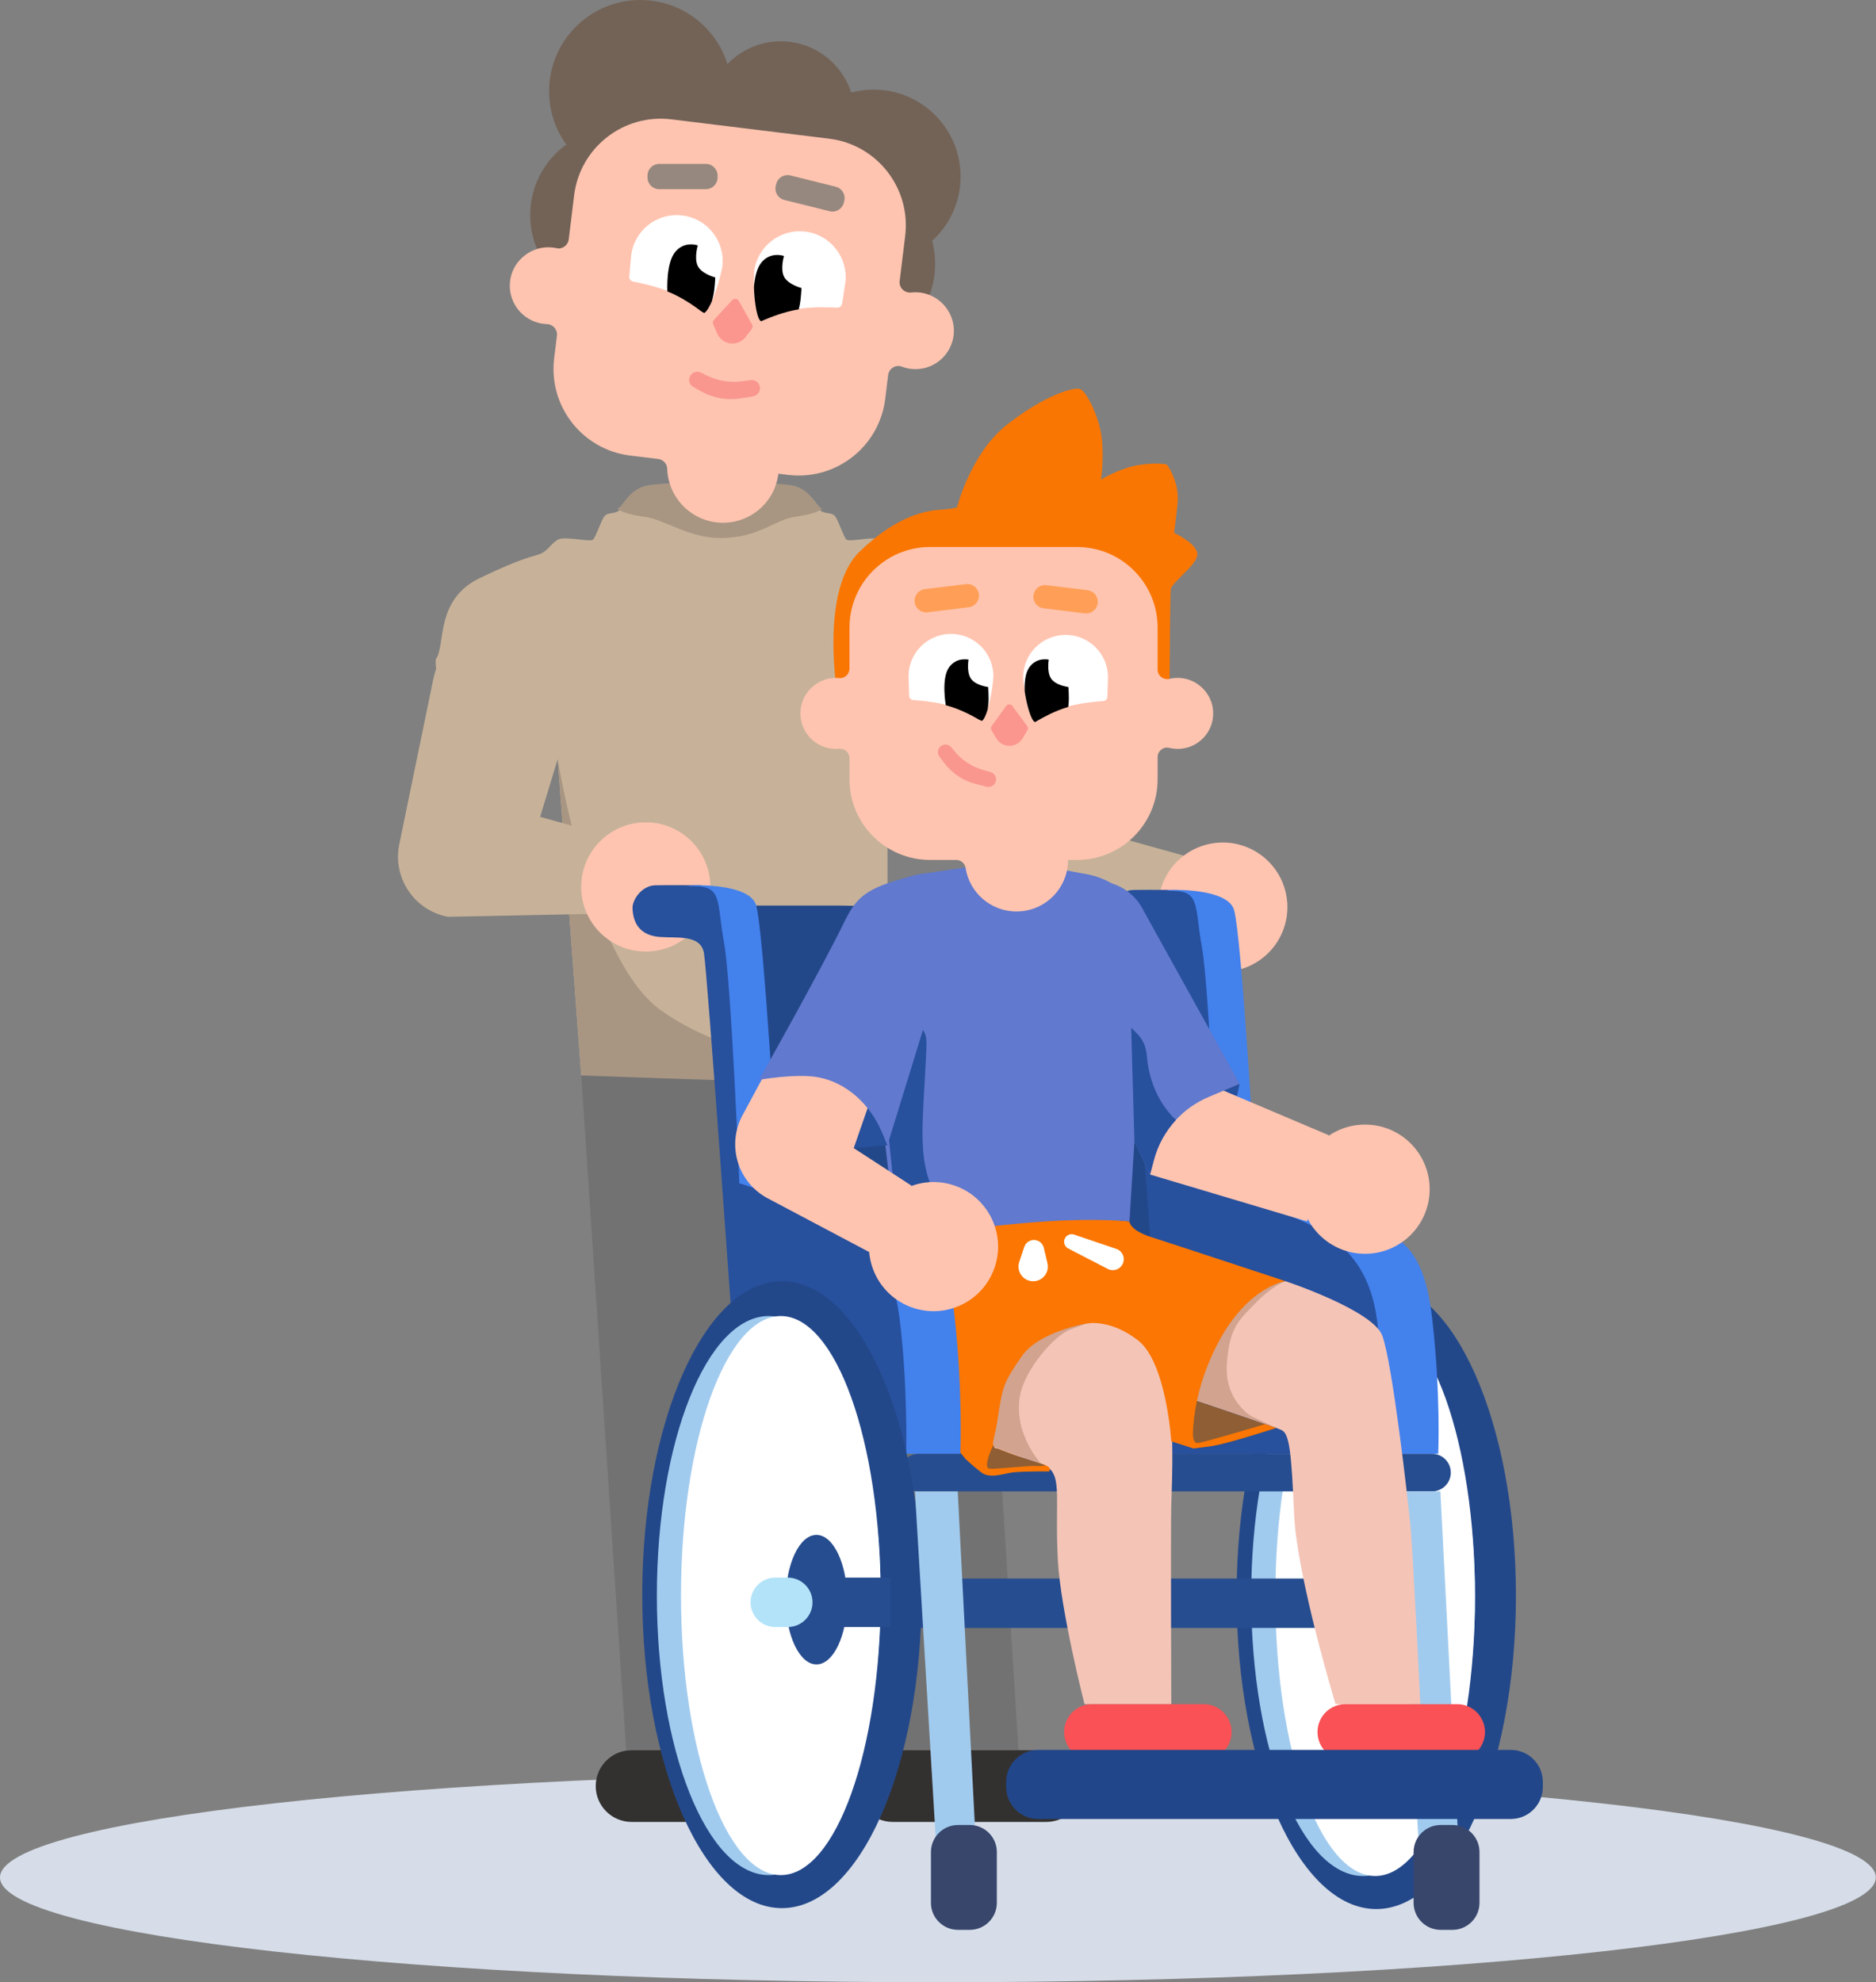 <?xml version="1.0" encoding="UTF-8" standalone="no"?>
<!DOCTYPE svg PUBLIC "-//W3C//DTD SVG 1.1//EN" "http://www.w3.org/Graphics/SVG/1.1/DTD/svg11.dtd">
<svg width="100%" height="100%" viewBox="0 0 2933 3099" version="1.1" xmlns="http://www.w3.org/2000/svg" xmlns:xlink="http://www.w3.org/1999/xlink" xml:space="preserve" xmlns:serif="http://www.serif.com/" style="fill-rule:evenodd;clip-rule:evenodd;stroke-linejoin:round;stroke-miterlimit:2;">
    <rect x="0" y="0" width="2933" height="3099" fill="#808080" stroke="none"/>
    <g transform="matrix(1,0,0,1,-327.984,-305.126)">
        <g>
            <g transform="matrix(0,1,1,0,1794.32,1773.734)">
                <path d="M1466.337,-1466.337C1556.851,-1466.337 1630.227,-809.836 1630.227,0C1630.227,809.835 1556.851,1466.337 1466.337,1466.337C1375.823,1466.337 1302.447,809.835 1302.447,0C1302.447,-809.836 1375.823,-1466.337 1466.337,-1466.337" style="fill:rgb(214,221,232);fill-rule:nonzero;"/>
            </g>
            <g transform="matrix(1,0,0,1,1236.717,3040.691)">
                <path d="M0,-1054.366L70.164,0L319.458,0L355.154,-939.019L490.355,0L683.603,0L617.247,-1052.936L0,-1054.366Z" style="fill:rgb(114,114,114);fill-rule:nonzero;"/>
            </g>
            <g transform="matrix(1,0,0,1,1828.499,1266.52)">
                <path d="M0,-57.647C-70.754,-91.609 -81.465,-90.356 -94.338,-95.479C-107.21,-100.602 -111.668,-112.363 -122.813,-118.023C-131.593,-122.481 -157.451,-116.99 -170.342,-116.765C-173.82,-116.701 -176.354,-117.02 -177.356,-118.023C-181.805,-122.472 -189.611,-147.907 -195.233,-154.736C-195.571,-155.148 -195.9,-155.491 -196.221,-155.758C-201.162,-159.874 -208.254,-158.242 -214.997,-161.521C-215.982,-161.999 -216.959,-162.583 -217.921,-163.304C-219.758,-164.682 -221.763,-167.176 -224.138,-170.233C-231.524,-179.731 -242.502,-194.642 -263.202,-198.209C-286.186,-202.171 -351.781,-202.805 -372.166,-202.906L-372.166,-202.925C-372.166,-202.925 -373.259,-202.925 -375.23,-202.919C-377.2,-202.925 -378.294,-202.925 -378.294,-202.925L-378.294,-202.906C-398.679,-202.805 -464.274,-202.171 -487.258,-198.209C-507.957,-194.642 -518.936,-179.731 -526.321,-170.233C-528.697,-167.176 -530.702,-164.682 -532.539,-163.304C-533.501,-162.583 -534.477,-161.999 -535.463,-161.521C-542.205,-158.242 -549.297,-159.874 -554.238,-155.758C-554.56,-155.491 -554.888,-155.148 -555.227,-154.736C-560.848,-147.907 -568.654,-122.472 -573.104,-118.023C-574.106,-117.02 -576.64,-116.701 -580.118,-116.765C-593.009,-116.99 -618.867,-122.481 -627.647,-118.023C-638.791,-112.363 -643.25,-100.602 -656.122,-95.479C-668.994,-90.356 -679.706,-91.609 -750.46,-57.647C-821.211,-23.685 -803.202,48.095 -819.24,69.26L-819.24,69.261C-821.929,110.283 -789.38,145.035 -748.269,145.035L73.747,145.035C88.926,145.278 99.924,130.64 95.449,116.133C79.758,65.267 55.33,-31.088 0,-57.647" style="fill:rgb(199,178,153);fill-rule:nonzero;"/>
            </g>
            <g transform="matrix(1,0,0,1,1610.578,1106.63)">
                <path d="M0,-8.001C-1.837,-9.379 -3.842,-11.873 -6.217,-14.93C-13.603,-24.429 -24.581,-39.339 -45.281,-42.906C-62.796,-45.926 -105.06,-47.012 -133.203,-47.403L-133.183,-47.623L-154.245,-47.623C-154.245,-47.623 -155.338,-47.623 -157.309,-47.616C-159.279,-47.623 -160.373,-47.623 -160.373,-47.623L-181.434,-47.623L-181.414,-47.403C-209.557,-47.012 -251.822,-45.926 -269.337,-42.906C-290.036,-39.339 -301.015,-24.429 -308.4,-14.93C-310.776,-11.873 -312.781,-9.379 -314.618,-8.001C-315.58,-7.28 -316.556,-6.696 -317.542,-6.219C-313.393,-2.873 -302.438,2.843 -274.218,6.578C-244.005,10.58 -205.191,39.622 -157.091,39.622C-95.821,39.622 -70.613,10.58 -40.399,6.578C-12.18,2.843 -1.224,-2.873 2.924,-6.219C1.939,-6.696 0.962,-7.28 0,-8.001" style="fill:rgb(168,150,131);fill-rule:nonzero;"/>
            </g>
            <g transform="matrix(-1,-0.003,-0.003,1,1192.402,1377.526)">
                <path d="M-524.901,608.664L-46.133,608.664L0.909,0.784L-523.085,0.648L-524.901,608.664Z" style="fill:rgb(199,178,153);fill-rule:nonzero;"/>
            </g>
            <g transform="matrix(1,0,0,1,1199.929,1996.367)">
                <path d="M0,-504.624C0,-504.624 50.09,-190.34 161.823,-111.533C265.019,-38.748 379.407,-36.041 379.407,-36.041C379.407,-36.041 455.994,0 379.407,0C302.821,0 36.788,-10.042 36.788,-10.042L0,-504.624Z" style="fill:rgb(168,150,131);fill-rule:nonzero;"/>
            </g>
            <g transform="matrix(0,-1,-1,0,1329.121,305.126)">
                <path d="M-142.66,-142.66C-221.449,-142.66 -285.32,-78.789 -285.32,0C-285.32,78.789 -221.449,142.66 -142.66,142.66C-63.871,142.66 0,78.789 0,0C0,-78.789 -63.871,-142.66 -142.66,-142.66" style="fill:rgb(115,99,87);fill-rule:nonzero;"/>
            </g>
            <g transform="matrix(0,-1,-1,0,1548.743,369.701)">
                <path d="M-115.579,-115.579C-179.412,-115.579 -231.158,-63.833 -231.158,-0C-231.158,63.833 -179.412,115.579 -115.579,115.579C-51.746,115.579 -0,63.833 -0,-0C-0,-63.833 -51.746,-115.579 -115.579,-115.579" style="fill:rgb(115,99,87);fill-rule:nonzero;"/>
            </g>
            <g transform="matrix(0,-1,-1,0,1647.329,574.871)">
                <path d="M-142.66,-142.66C-221.449,-142.66 -285.32,-78.789 -285.32,0C-285.32,78.789 -221.449,142.66 -142.66,142.66C-63.871,142.66 0,78.789 0,0C0,-78.789 -63.871,-142.66 -142.66,-142.66" style="fill:rgb(115,99,87);fill-rule:nonzero;"/>
            </g>
            <g transform="matrix(0,-1,-1,0,1693.869,445.205)">
                <path d="M-135.909,-135.909C-210.969,-135.909 -271.818,-75.06 -271.818,0C-271.818,75.06 -210.969,135.909 -135.909,135.909C-60.848,135.909 0,75.06 0,0C0,-75.06 -60.848,-135.909 -135.909,-135.909" style="fill:rgb(115,99,87);fill-rule:nonzero;"/>
            </g>
            <g transform="matrix(0,-1,-1,0,1292.824,505.485)">
                <path d="M-135.909,-135.909C-210.97,-135.909 -271.818,-75.061 -271.818,0C-271.818,75.06 -210.97,135.909 -135.909,135.909C-60.849,135.909 0,75.06 0,0C0,-75.061 -60.849,-135.909 -135.909,-135.909" style="fill:rgb(115,99,87);fill-rule:nonzero;"/>
            </g>
            <g transform="matrix(1,0,0,1,1190.892,918.092)">
                <path d="M0,-226.122C2.475,-225.881 4.897,-225.492 7.26,-224.966C16.364,-222.94 25.15,-229.582 26.285,-238.839L34.706,-307.57C43.87,-382.351 111.92,-435.545 186.702,-426.382L433.466,-396.145C508.247,-386.981 561.441,-318.931 552.278,-244.15L543.635,-173.615C542.349,-163.122 551.306,-154.538 561.815,-155.693C567.037,-156.267 572.431,-156.16 577.894,-155.288C608.382,-150.421 630.652,-122.204 628.27,-91.422C625.611,-57.064 594.907,-32.219 561.073,-36.365C556.133,-36.971 551.409,-38.162 546.961,-39.861C537.344,-43.532 526.874,-36.834 525.622,-26.617L521.061,10.608C511.898,85.389 443.847,138.583 369.066,129.42L354.039,127.578C348.178,175.403 304.658,209.423 256.833,203.563C213.492,198.252 181.489,162.011 180.231,119.667C179.999,111.86 173.847,105.499 166.095,104.549L122.302,99.183C47.521,90.02 -5.673,21.969 3.49,-52.812L7.834,-88.261C8.994,-97.731 1.722,-105.987 -7.813,-106.309C-9.57,-106.368 -11.339,-106.505 -13.117,-106.723C-46.893,-110.862 -70.667,-142.285 -65.062,-176.202C-59.971,-207.005 -31.073,-229.155 0,-226.122" style="fill:rgb(255,196,176);fill-rule:nonzero;"/>
            </g>
            <g transform="matrix(1,0,0,1,1411.965,905.628)">
                <path d="M0,4.559L12.352,11.428C31.243,21.933 53.129,25.75 74.461,22.259L93.515,19.141C100.772,17.953 105.537,10.907 103.936,3.73L103.9,3.566C102.45,-2.934 96.257,-7.235 89.66,-6.324L76.599,-4.518C57.383,-1.862 37.814,-5.095 20.473,-13.789L11.953,-18.061C5.709,-21.191 -1.892,-18.736 -5.124,-12.544C-8.333,-6.396 -6.061,1.189 0,4.559" style="fill:rgb(249,151,143);fill-rule:nonzero;"/>
            </g>
            <g transform="matrix(1,0,0,1,1503.853,806.382)">
                <path d="M0,6.032C-4.383,-1.876 -14.794,-20.291 -20.76,-30.829C-22.94,-34.679 -28.229,-35.279 -31.231,-32.03L-59.679,-1.244C-61.44,0.661 -61.906,3.427 -60.867,5.804L-54.57,20.204C-46.651,38.317 -22.214,41.311 -10.155,25.647L-0.547,13.164C1.042,11.101 1.262,8.31 0,6.032" style="fill:rgb(251,150,143);fill-rule:nonzero;"/>
            </g>
            <g transform="matrix(1,0,0,1,1314.766,726.427)">
                <path d="M0,-21.954L-2.934,10.949C-3.28,14.77 -0.729,18.173 3.048,18.88C14.017,20.956 36.727,25.772 56.725,33.468C79.214,42.079 101.206,58.071 109.496,64.414C111.724,66.15 112.983,67.159 112.983,67.159C112.983,67.159 113.324,67.363 114.044,67.126L114.084,67.131C115.82,66.571 119.817,63.483 126.33,48.828C126.793,47.706 127.301,46.548 127.818,45.31C138.052,20.865 142.541,-4.488 142.541,-4.488C147.366,-43.869 119.344,-79.671 80.003,-84.491C40.622,-89.317 4.825,-61.335 0,-21.954" style="fill:white;fill-rule:nonzero;"/>
            </g>
            <g transform="matrix(1,0,0,1,1507.058,739.165)">
                <path d="M0,-9.422C0,-9.422 -0.647,0.177 -0.224,13.648C-0.013,22.213 0.702,32.304 2.264,42.458C2.467,43.784 2.68,45.03 2.859,46.231C5.64,62.024 8.774,65.986 10.323,66.949L10.363,66.954C11.005,67.358 11.385,67.242 11.385,67.242C11.385,67.242 12.85,66.567 15.431,65.42C24.448,61.523 47.259,52.241 69.808,48.742C71.26,48.513 72.666,48.319 74.113,48.131C95.378,45.491 118.579,46.3 129.724,46.934C133.56,47.16 136.857,44.474 137.444,40.682L142.541,8.044C147.367,-31.337 119.385,-67.134 80.003,-71.959C40.662,-76.78 4.826,-48.803 0,-9.422" style="fill:white;fill-rule:nonzero;"/>
            </g>
            <g transform="matrix(1,0,0,1,1371.388,714.764)">
                <path d="M0,45.972C22.489,54.583 44.48,70.575 52.771,76.918L57.318,79.63L57.359,79.635C59.094,79.075 63.092,75.987 69.605,61.332C71.247,55.231 72.728,48.784 73.33,43.206C75.088,27.196 74.785,24.028 74.785,24.028C74.785,24.028 52.805,18.57 47.11,5.307C41.794,-7.056 47.565,-25.949 47.565,-25.949C47.565,-25.949 27.081,-33.663 12.295,-15.875C-2.49,1.913 0,45.972 0,45.972" style="fill-rule:nonzero;"/>
            </g>
            <g transform="matrix(1,0,0,1,1506.731,751.325)">
                <path d="M0,2.329C0.211,10.894 0.926,20.985 2.488,31.139C2.692,32.465 2.905,33.711 3.083,34.912C5.865,50.705 8.998,54.668 10.548,55.63L10.587,55.635C11.229,56.039 11.609,55.923 11.609,55.923C11.609,55.923 13.075,55.249 15.655,54.101C24.672,50.204 47.483,40.922 70.033,37.423C71.243,32.529 72.297,27.575 72.757,23.159C74.515,7.149 74.212,3.981 74.212,3.981C74.212,3.981 52.231,-1.477 46.537,-14.74C41.22,-27.103 46.992,-45.995 46.992,-45.995C46.992,-45.995 26.507,-53.71 11.722,-35.922C4.189,-26.883 1.149,-11.03 0,2.329" style="fill-rule:nonzero;"/>
            </g>
            <g transform="matrix(1,0,0,1,1358.526,561.368)">
                <path d="M0,39.491L73.104,39.491C83.178,39.491 91.345,31.324 91.345,21.249L91.345,18.242C91.345,8.167 83.178,0 73.104,0L0,0C-10.075,0 -18.242,8.167 -18.242,18.242L-18.242,21.249C-18.242,31.324 -10.075,39.491 0,39.491" style="fill:rgb(150,136,126);fill-rule:nonzero;"/>
            </g>
            <g transform="matrix(1,0,0,1,1625.098,579.375)">
                <path d="M0,55.974L-70.941,38.324C-80.718,35.891 -86.671,25.994 -84.239,16.217L-83.513,13.299C-81.08,3.522 -71.183,-2.432 -61.406,0.001L9.535,17.651C19.311,20.084 25.265,29.981 22.833,39.758L22.107,42.676C19.674,52.453 9.777,58.406 0,55.974" style="fill:rgb(150,136,126);fill-rule:nonzero;"/>
            </g>
            <g transform="matrix(1,0,0,1,1151.148,1716.381)">
                <path d="M0,-432.952C56.675,-413.363 87.705,-352.457 70.237,-295.094L21.259,-134.262L124.784,-105.401L112.961,17.195L-122.599,21.985C-174.813,12.349 -209.186,-37.972 -199.17,-90.115L-145.625,-350.068C-132.047,-415.984 -63.608,-454.937 0,-432.952" style="fill:rgb(199,178,153);fill-rule:nonzero;"/>
            </g>
            <g transform="matrix(0.061,0.998,0.998,-0.061,1325.336,1591.432)">
                <path d="M100.802,-94.861C156.576,-94.861 201.79,-49.648 201.79,6.127C201.79,61.901 156.576,107.115 100.802,107.115C45.028,107.115 -0.186,61.901 -0.186,6.127C-0.186,-49.647 45.028,-94.861 100.802,-94.861" style="fill:rgb(255,196,176);fill-rule:nonzero;"/>
            </g>
            <g transform="matrix(1,0,0,1,2053.326,1747.936)">
                <path d="M0,-432.951C56.675,-413.362 87.705,-352.456 70.237,-295.093L21.259,-134.261L124.784,-105.4L112.961,17.196L-122.599,21.986C-174.813,12.35 -209.186,-37.971 -199.171,-90.114L-145.625,-350.067C-132.047,-415.984 -63.608,-454.937 0,-432.951" style="fill:rgb(199,178,153);fill-rule:nonzero;"/>
            </g>
            <g transform="matrix(0.061,0.998,0.998,-0.061,2227.515,1622.988)">
                <path d="M100.802,-94.861C156.576,-94.861 201.79,-49.647 201.79,6.127C201.79,61.901 156.577,107.115 100.802,107.115C45.028,107.115 -0.186,61.901 -0.186,6.127C-0.186,-49.647 45.028,-94.861 100.802,-94.861" style="fill:rgb(255,196,176);fill-rule:nonzero;"/>
            </g>
            <g transform="matrix(0,1,1,0,2479.673,2581.088)">
                <path d="M218.363,-218.363C489.026,-218.363 708.441,-120.599 708.441,0C708.441,120.598 489.026,218.363 218.363,218.363C-52.299,218.363 -271.715,120.598 -271.715,0C-271.715,-120.599 -52.299,-218.363 218.363,-218.363" style="fill:rgb(35,72,138);fill-rule:nonzero;"/>
            </g>
            <g transform="matrix(0,1,1,0,2459.096,2625.949)">
                <path d="M174.933,-174.933C416.263,-174.933 611.899,-96.613 611.899,0C611.899,96.613 416.263,174.933 174.933,174.933C-66.397,174.933 -262.033,96.613 -262.033,0C-262.033,-96.613 -66.397,-174.933 174.933,-174.933" style="fill:rgb(161,203,238);fill-rule:nonzero;"/>
            </g>
            <g transform="matrix(0,1,1,0,2477.962,2644.815)">
                <path d="M156.067,-156.067C397.397,-156.067 593.033,-86.193 593.033,0C593.033,86.193 397.397,156.067 156.067,156.067C-85.263,156.067 -280.899,86.193 -280.899,0C-280.899,-86.193 -85.263,-156.067 156.067,-156.067" style="fill:white;fill-rule:nonzero;"/>
            </g>
            <g transform="matrix(0,1,1,0,2533.677,2759.252)">
                <path d="M48.015,-48.015C103.933,-48.015 149.264,-26.518 149.264,0C149.264,26.518 103.933,48.015 48.015,48.015C-7.903,48.015 -53.234,26.518 -53.234,0C-53.234,-26.518 -7.903,-48.015 48.015,-48.015" style="fill:rgb(38,77,143);fill-rule:nonzero;"/>
            </g>
            <g transform="matrix(1,0,0,1,2469.291,2772.822)">
                <path d="M0,77.241L19.584,77.241C40.913,77.241 58.204,59.95 58.204,38.62C58.204,17.291 40.913,0 19.584,0L0,0C-21.33,0 -38.621,17.291 -38.621,38.62C-38.621,59.95 -21.33,77.241 0,77.241" style="fill:rgb(178,227,249);fill-rule:nonzero;"/>
            </g>
            <g transform="matrix(1,0,0,1,0,2114.885)">
                <rect x="1748.77" y="657.937" width="772.366" height="77.241" style="fill:rgb(38,77,143);"/>
            </g>
            <g transform="matrix(1,0,0,1,1764.323,2577.765)">
                <path d="M0,58.84L802.458,58.84C818.707,58.84 831.878,45.668 831.878,29.42C831.878,13.172 818.707,0 802.458,0L0,0C-16.248,0 -29.42,13.172 -29.42,29.42C-29.42,45.668 -16.248,58.84 0,58.84" style="fill:rgb(38,77,143);fill-rule:nonzero;"/>
            </g>
            <g transform="matrix(1,0,0,1,2064.032,2585.306)">
                <path d="M0,-853.022C1.044,-825.187 15.657,-810.226 42.796,-808.138C69.935,-806.051 22.11,-819.62 27.329,-790.394C32.548,-761.167 45.074,-238.222 45.074,-238.222L250.876,-180.813L329.842,-98.352L396.243,36.348C396.243,36.348 424.998,34.665 424.998,23.183C424.998,11.702 441.529,-79.564 441.529,-79.564L419.609,-319.639L258.863,-401.055L213.98,-422.975L179.534,-715.24L160.746,-846.759L138.826,-880.857L106.121,-888.941C106.121,-888.941 57.757,-889.37 35.837,-888.941C13.917,-888.511 -0.475,-865.698 0,-853.022" style="fill:rgb(39,80,157);fill-rule:nonzero;"/>
            </g>
            <g transform="matrix(1,0,0,1,2576.54,1686.357)">
                <path d="M0,891.408L-84.548,891.408C-84.548,891.408 -82.055,786.054 -95.448,683.914C-105.29,608.864 -139.864,559.213 -215.806,526.338C-316.46,482.766 -345.499,475.974 -345.499,475.974C-345.499,475.974 -358.024,161.79 -369.506,99.161C-380.988,36.533 -371.594,11.482 -415.434,11.482C-459.273,11.482 -331.929,0 -319.404,40.708C-306.878,81.417 -284.958,473.887 -284.958,473.887C-284.958,473.887 -207.717,482.237 -134.651,516.683C-61.584,551.128 -22.964,562.61 -9.394,680.56C4.175,798.51 0,891.408 0,891.408" style="fill:rgb(67,129,237);fill-rule:nonzero;"/>
            </g>
            <g transform="matrix(-1,0,0,1,2541.613,3194.652)">
                <path d="M-38.334,-558.047L28.621,-558.047L-4.857,0L-66.955,0L-38.334,-558.047Z" style="fill:rgb(161,203,238);fill-rule:nonzero;"/>
            </g>
            <g transform="matrix(1,0,0,1,2580.329,3158.119)">
                <path d="M0,163.902L18.465,163.902C41.819,163.902 60.75,144.971 60.75,121.617L60.75,42.285C60.75,18.932 41.819,0 18.465,0L0,0C-23.353,0 -42.285,18.932 -42.285,42.285L-42.285,121.617C-42.285,144.971 -23.353,163.902 0,163.902" style="fill:rgb(56,70,108);fill-rule:nonzero;"/>
            </g>
            <g transform="matrix(1,0,0,1,1640.961,2291.376)">
                <path d="M0,-570.573L-148.394,-570.573L-122.125,-57.022L489.283,0L447.009,-563.654L0,-570.573Z" style="fill:rgb(35,72,138);fill-rule:nonzero;"/>
            </g>
            <g transform="matrix(1,0,0,1,1829.367,2350.216)">
                <path d="M0,227.549L691.769,227.549L255.516,0L-183.799,6.531L0,227.549Z" style="fill:rgb(39,80,157);fill-rule:nonzero;"/>
            </g>
            <g transform="matrix(1,0,0,1,2337.699,2969.191)">
                <path d="M0,-661.249C0,-661.249 136.999,-615.844 151.465,-575.955C167.593,-531.479 191.016,-322.535 195.191,-281.827C199.366,-241.118 210.848,0 210.848,0L78.285,0C78.285,0 17.745,-200.41 13.569,-296.44C9.394,-392.47 6.263,-421.696 -5.219,-427.959C-16.701,-434.222 -138.413,-474.017 -138.413,-474.017L-143.001,-617.931L0,-661.249Z" style="fill:rgb(244,196,183);fill-rule:nonzero;"/>
            </g>
            <g transform="matrix(1,0,0,1,2093.829,2959.275)">
                <path d="M0,-585.052C0,-585.052 38.013,-552.454 54.942,-500.504C71.871,-448.554 66.424,-335.017 65.38,-300.572C64.336,-266.126 65.38,9.916 65.38,9.916L-70.314,9.916C-70.314,9.916 -108.133,-138.114 -112.066,-216.59C-117.285,-320.709 -102.184,-352.773 -138.161,-365.853C-171.515,-377.98 -233.27,-394.558 -233.27,-394.558L-221.927,-544.083L-69.27,-594.968L0,-585.052Z" style="fill:rgb(244,196,183);fill-rule:nonzero;"/>
            </g>
            <g transform="matrix(1,0,0,1,2158.164,2548.758)">
                <path d="M0,-32.927L26.963,7.776L35.493,20.654L35.595,20.638C35.642,20.638 35.728,20.622 35.854,20.614C37.784,20.418 47.311,19.398 61.271,17.413C61.687,17.358 62.103,17.295 62.526,17.24C62.746,17.209 62.966,17.177 63.193,17.138C65.344,16.824 67.596,16.495 69.934,16.134C90.462,13.003 165.677,-11.159 165.677,-11.159L164.775,-11.465L147.699,-17.28L41.119,-53.581L0,-32.927Z" style="fill:rgb(143,94,52);fill-rule:nonzero;"/>
            </g>
            <g transform="matrix(1,0,0,1,2032.386,2585.813)">
                <path d="M0,-212.331C0,-212.331 -66.802,-219.94 -118.47,-186.539C-170.139,-153.137 -161.968,-69.111 -161.356,-50.844C-160.744,-32.578 -168.574,-26.572 -157.091,-21.487C-145.608,-16.402 -76.718,7.609 -76.718,7.609C-76.718,7.609 -120.7,-39.362 -109.598,-99.381C-102.254,-139.084 -56.744,-192.799 -31.313,-202.196L-5.882,-211.593" style="fill:rgb(210,163,143);fill-rule:nonzero;"/>
            </g>
            <g transform="matrix(1,0,0,1,2284.791,2325.923)">
                <path d="M0,193.389C0,193.389 -42.6,169.121 -38.686,111.972C-34.771,54.824 -20.979,44.227 5.937,16.464C32.853,-11.298 52.908,-17.981 52.908,-17.981C52.908,-17.981 -48.863,-8.587 -78.611,57.173C-108.36,122.932 -102.615,162.858 -102.615,162.858L38.147,211.37L0,193.389Z" style="fill:rgb(210,163,143);fill-rule:nonzero;"/>
            </g>
            <g transform="matrix(1,0,0,1,1727.072,2595.448)">
                <path d="M0,-370.489L38.694,-97.384L110.645,-9.33C110.645,-9.33 122.125,1.561 135.434,11.739C148.743,21.917 171.672,12.908 183.977,11.543C202.645,9.463 240.665,9.973 240.665,9.973C240.665,9.973 247.115,5.493 236.074,0.573C234.152,-0.291 231.703,-1.162 228.596,-2.025C200.417,-9.856 159.706,-26.037 159.706,-26.037C159.706,-26.037 155.923,-24.201 153.82,-31.122C152.102,-36.772 156.727,-46.195 160.227,-69.352C168.443,-123.63 169.475,-128.326 198.325,-170.079C225.162,-208.917 299.432,-221.228 299.432,-221.228C299.432,-221.228 335.325,-229.577 379.945,-195.128C424.571,-160.687 432.136,-36.992 432.136,-36.992L466.585,-26.037C466.585,-26.037 457.192,-98.059 504.157,-188.866C551.131,-279.682 610.628,-287.505 610.628,-287.505C610.628,-287.505 435.267,-345.441 400.826,-356.395C366.377,-367.358 366.753,-380.926 366.753,-380.926L247.382,-392.406L0,-370.489Z" style="fill:rgb(251,118,2);fill-rule:nonzero;"/>
            </g>
            <g transform="matrix(1,0,0,1,1675.931,2103.281)">
                <path d="M0,-312.545L39.552,20.489L53.777,140.268C53.777,140.268 166.996,119.199 287.568,111.242C366.636,106.023 417.894,111.242 417.894,111.242L425.631,-14.227C425.631,-14.227 419.683,-144.484 420.648,-191.479C421.334,-224.891 442.182,-289.654 444.66,-322.982C448.602,-375.996 404.757,-421.032 352.589,-431.257L312.153,-438.696L253.079,-449.572C236.514,-452.813 219.438,-452.342 203.077,-448.191L151.223,-440.603L85.715,-431.014C32.26,-417.446 -3.829,-367.562 0,-312.545" style="fill:rgb(97,121,206);fill-rule:nonzero;"/>
            </g>
            <g transform="matrix(1,0,0,1,1929.338,2298.462)">
                <path d="M0,-44.041L-7.815,-20.617C-13.027,-4.997 -0.588,10.87 15.825,9.538C29.864,8.398 39.577,-4.995 36.3,-18.693L30.554,-42.708C28.842,-49.864 22.445,-54.911 15.086,-54.911C8.243,-54.911 2.166,-50.533 0,-44.041" style="fill:white;fill-rule:nonzero;"/>
            </g>
            <g transform="matrix(1,0,0,1,1998.044,2270.313)">
                <path d="M0,-13.474L61.908,18.532C70.287,22.864 80.592,19.583 84.924,11.203C89.724,1.919 85.134,-9.46 75.236,-12.816L9.234,-35.193C5.859,-36.338 2.146,-35.9 -0.87,-34.001C-8.616,-29.124 -8.13,-17.677 0,-13.474" style="fill:white;fill-rule:nonzero;"/>
            </g>
            <g transform="matrix(1,0,0,1,2431.38,2969.191)">
                <path d="M0,87.158L174.704,87.158C198.772,87.158 218.283,67.647 218.283,43.579C218.283,19.511 198.772,0 174.704,0L0,0C-24.068,0 -43.579,19.511 -43.579,43.579C-43.579,67.647 -24.068,87.158 0,87.158" style="fill:rgb(249,81,85);fill-rule:nonzero;"/>
            </g>
            <g transform="matrix(1,0,0,1,2035.224,2969.191)">
                <path d="M0,87.158L174.704,87.158C198.772,87.158 218.283,67.647 218.283,43.579C218.283,19.511 198.772,0 174.704,0L0,0C-24.068,0 -43.579,19.511 -43.579,43.579C-43.579,67.647 -24.068,87.158 0,87.158" style="fill:rgb(249,81,85);fill-rule:nonzero;"/>
            </g>
            <g transform="matrix(1,0,0,1,1315.415,3041.179)">
                <path d="M0,112.127L240.385,112.127C271.348,112.127 296.448,87.027 296.448,56.064C296.448,25.101 271.348,0 240.385,0L0,0C-30.963,0 -56.063,25.101 -56.063,56.064C-56.063,87.027 -30.963,112.127 0,112.127" style="fill:rgb(51,49,48);fill-rule:nonzero;"/>
            </g>
            <g transform="matrix(1,0,0,1,1723.572,3041.179)">
                <path d="M0,112.127L240.385,112.127C271.348,112.127 296.448,87.027 296.448,56.064C296.448,25.101 271.348,0 240.385,0L0,0C-30.963,0 -56.063,25.101 -56.063,56.064C-56.063,87.027 -30.963,112.127 0,112.127" style="fill:rgb(51,49,48);fill-rule:nonzero;"/>
            </g>
            <g transform="matrix(1,0,0,1,1874.944,2565.37)">
                <path d="M0,35.704C11.488,36.748 60.196,30.486 74.117,31.529C78.746,31.875 83.674,31.42 88.202,30.65C86.28,29.787 83.831,28.916 80.724,28.053C52.545,20.222 11.833,4.041 11.833,4.041C11.833,4.041 8.051,5.877 5.948,-1.044C5.948,-1.044 -11.48,34.66 0,35.704" style="fill:rgb(143,94,52);fill-rule:nonzero;"/>
            </g>
            <g transform="matrix(1,0,0,1,2182.176,2541.216)">
                <path d="M0,18.457L11.48,28.195L11.582,28.18C11.629,28.18 11.716,28.164 11.841,28.156C12.979,28.007 17.703,27.411 37.258,24.954C37.674,24.9 38.09,24.837 38.514,24.782C38.734,24.75 38.953,24.719 39.181,24.68C60.015,21.431 114.027,4.615 140.762,-3.923L123.687,-9.738C94.213,-0.918 23.243,20.129 17.742,19.846C10.782,19.501 10.766,6.992 10.766,6.992L2.95,15.318L0,18.457Z" style="fill:rgb(251,118,2);fill-rule:nonzero;"/>
            </g>
            <g transform="matrix(1,0,0,1,1749.841,2234.492)">
                <path d="M0,-349.658L-34.358,-171.322L-25.115,-81.529L34.83,0L22.639,-40.064L37.62,-67.834C12.245,-117.937 21.117,-177.742 25.707,-274.033C27.464,-310.872 30.175,-319.493 -2.412,-336.765L0,-349.658Z" style="fill:rgb(39,80,157);fill-rule:nonzero;"/>
            </g>
            <g transform="matrix(1,0,0,1,1951.161,3040.691)">
                <path d="M0,108.034L738.844,108.034C766.502,108.034 788.924,85.612 788.924,57.954L788.924,50.08C788.924,22.422 766.502,0 738.844,0L0,0C-27.658,0 -50.08,22.422 -50.08,50.08L-50.08,57.954C-50.08,85.612 -27.658,108.034 0,108.034" style="fill:rgb(34,70,138);fill-rule:nonzero;"/>
            </g>
            <g transform="matrix(1,0,0,1,1316.86,2616.571)">
                <path d="M0,-891.593C1.044,-863.758 15.657,-848.797 42.796,-846.709C69.935,-844.622 106.468,-850.885 111.687,-821.658C116.906,-792.432 156.57,-228.778 156.57,-228.778L250.876,-219.384L329.842,-136.923L402.908,11.297C402.908,11.297 419.609,36.348 419.609,24.866C419.609,13.384 441.529,-118.135 441.529,-118.135L419.609,-358.21L258.863,-439.626L213.98,-461.546L179.534,-753.811L160.746,-885.33L138.826,-919.428L106.121,-927.512C106.121,-927.512 57.757,-927.941 35.837,-927.512C13.917,-927.082 -0.475,-904.269 0,-891.593" style="fill:rgb(39,80,157);fill-rule:nonzero;"/>
            </g>
            <g transform="matrix(1,0,0,1,1829.367,1679.051)">
                <path d="M0,898.714L-84.548,898.714C-84.548,898.714 -82.055,786.053 -95.448,683.913C-105.29,608.863 -139.864,559.212 -215.806,526.337C-316.46,482.765 -345.499,475.974 -345.499,475.974C-345.499,475.974 -358.025,161.789 -369.506,99.161C-380.988,36.533 -371.594,11.481 -415.434,11.481C-459.273,11.481 -331.929,0 -319.404,40.708C-306.878,81.416 -284.958,473.886 -284.958,473.886C-284.958,473.886 -207.717,482.237 -134.651,516.682C-61.584,551.128 -22.964,562.609 -9.394,680.559C4.175,798.509 0,898.714 0,898.714" style="fill:rgb(67,129,237);fill-rule:nonzero;"/>
            </g>
            <g transform="matrix(0,1,1,0,1550.464,2579.657)">
                <path d="M218.363,-218.363C489.026,-218.363 708.441,-120.599 708.441,0C708.441,120.598 489.026,218.363 218.363,218.363C-52.299,218.363 -271.715,120.598 -271.715,0C-271.715,-120.599 -52.299,-218.363 218.363,-218.363" style="fill:rgb(35,72,138);fill-rule:nonzero;"/>
            </g>
            <g transform="matrix(0,1,1,0,1529.888,2624.518)">
                <path d="M174.933,-174.933C416.263,-174.933 611.899,-96.613 611.899,0C611.899,96.613 416.263,174.933 174.933,174.933C-66.397,174.933 -262.033,96.613 -262.033,0C-262.033,-96.613 -66.397,-174.933 174.933,-174.933" style="fill:rgb(161,203,238);fill-rule:nonzero;"/>
            </g>
            <g transform="matrix(0,1,1,0,1548.753,2643.384)">
                <path d="M156.067,-156.067C397.397,-156.067 593.033,-86.193 593.033,0C593.033,86.193 397.397,156.067 156.067,156.067C-85.263,156.067 -280.899,86.193 -280.899,0C-280.899,-86.193 -85.263,-156.067 156.067,-156.067" style="fill:white;fill-rule:nonzero;"/>
            </g>
            <g transform="matrix(0,1,1,0,1604.468,2757.821)">
                <path d="M48.015,-48.015C103.933,-48.015 149.264,-26.518 149.264,0C149.264,26.518 103.933,48.015 48.015,48.015C-7.903,48.015 -53.234,26.518 -53.234,0C-53.234,-26.518 -7.903,-48.015 48.015,-48.015" style="fill:rgb(38,77,143);fill-rule:nonzero;"/>
            </g>
            <g transform="matrix(1,0,0,1,0,2112.023)">
                <rect x="1614.906" y="659.368" width="105.078" height="77.241" style="fill:rgb(38,77,143);"/>
            </g>
            <g transform="matrix(1,0,0,1,1540.083,2771.391)">
                <path d="M0,77.241L19.584,77.241C40.913,77.241 58.204,59.95 58.204,38.62C58.204,17.291 40.913,0 19.584,0L0,0C-21.33,0 -38.621,17.291 -38.621,38.62C-38.621,59.95 -21.33,77.241 0,77.241" style="fill:rgb(178,227,249);fill-rule:nonzero;"/>
            </g>
            <g transform="matrix(-1,0,0,1,1787.009,3194.652)">
                <path d="M-38.334,-558.047L28.621,-558.047L-4.857,0L-66.955,0L-38.334,-558.047Z" style="fill:rgb(161,203,238);fill-rule:nonzero;"/>
            </g>
            <g transform="matrix(1,0,0,1,1825.724,3158.119)">
                <path d="M0,163.902L18.465,163.902C41.819,163.902 60.75,144.971 60.75,121.617L60.75,42.285C60.75,18.932 41.819,0 18.465,0L0,0C-23.353,0 -42.285,18.932 -42.285,42.285L-42.285,121.617C-42.285,144.971 -23.353,163.902 0,163.902" style="fill:rgb(56,70,108);fill-rule:nonzero;"/>
            </g>
            <g transform="matrix(1,0,0,1,2266.004,2025.593)">
                <path d="M0,-26.107L-5.546,0L-57.041,-23.659L0,-26.107Z" style="fill:rgb(39,80,157);fill-rule:nonzero;"/>
            </g>
            <g transform="matrix(1,0,0,1,2126.039,2069.606)">
                <path d="M0,71.675L245.583,144.915L279.507,10.265L114.963,-59.509L64.484,-73.24L-13.816,32.459L0,71.675Z" style="fill:rgb(255,196,176);fill-rule:nonzero;"/>
            </g>
            <g transform="matrix(0,1,1,0,2462.173,2063.17)">
                <path d="M100.988,-100.988C156.762,-100.988 201.976,-55.774 201.976,0C201.976,55.774 156.762,100.988 100.988,100.988C45.214,100.988 0,55.774 0,0C0,-55.774 45.214,-100.988 100.988,-100.988" style="fill:rgb(255,196,176);fill-rule:nonzero;"/>
            </g>
            <g transform="matrix(1,0,0,1,1958.445,2046.554)">
                <path d="M0,-281.18C0,-268.978 2.699,-256.587 8.404,-244.879L167.592,94.731L173.485,72.28C179.74,48.456 191.73,26.916 208.044,9.299C222.067,-5.854 239.292,-18.096 258.8,-26.374L307.562,-47.067L157.595,-317.591C137.514,-358.788 87.841,-375.911 46.644,-355.83C17.154,-341.462 0,-311.917 0,-281.18" style="fill:rgb(97,121,206);fill-rule:nonzero;"/>
            </g>
            <g transform="matrix(1,0,0,1,2096.579,2141.285)">
                <path d="M0,-229.483L4.983,-52.231L29.458,0L35.352,-22.451C41.606,-46.275 53.596,-67.816 69.911,-85.432C58.477,-95.806 29.121,-127.729 24.444,-185.28C23.408,-198.04 18.99,-210.289 9.99,-219.392L0,-229.483Z" style="fill:rgb(39,80,157);fill-rule:nonzero;"/>
            </g>
            <g transform="matrix(1,0,0,1,1715.483,1994.013)">
                <path d="M0,101.403L-69.651,107.66L-44.774,-6.257L0,101.403Z" style="fill:rgb(39,80,157);fill-rule:nonzero;"/>
            </g>
            <g transform="matrix(1,0,0,1,1585.657,2271.931)">
                <path d="M0,-403.019L102.919,-246.338L77.074,-171.98L167.189,-113.416L119.163,0L-57.349,-93.45C-104.275,-118.293 -121.984,-176.603 -96.8,-223.347L0,-403.019Z" style="fill:rgb(255,196,176);fill-rule:nonzero;"/>
            </g>
            <g transform="matrix(-0.241,0.97,0.97,0.241,1834.756,2164.747)">
                <path d="M98.004,-125.356C153.778,-125.356 198.992,-80.142 198.992,-24.368C198.992,31.406 153.778,76.62 98.004,76.62C42.23,76.62 -2.983,31.406 -2.984,-24.368C-2.984,-80.142 42.23,-125.356 98.004,-125.356" style="fill:rgb(255,196,176);fill-rule:nonzero;"/>
            </g>
            <g transform="matrix(1,0,0,1,1816.32,2007.161)">
                <path d="M0,-255.305C4.311,-281.272 -20.13,-343.56 -63.265,-332.353C-135.985,-313.459 -149.421,-299.748 -169.444,-258.523C-203.578,-188.247 -301.563,-13.925 -301.563,-13.925C-301.563,-13.925 -243.11,-24.363 -209.04,-17.935C-164.013,-9.439 -128.093,24.837 -110,66.934L-100.837,88.255L-9.845,-207.068C-9.845,-207.068 -4.926,-225.632 0,-255.305" style="fill:rgb(97,121,206);fill-rule:nonzero;"/>
            </g>
            <g transform="matrix(1,0,0,1,1635.756,909.16)">
                <path d="M0,470.577C0,470.577 -24.18,316.818 35.96,258.538C96.099,200.259 142.599,194.059 162.439,192.819C182.279,191.579 188.479,189.099 188.479,189.099C188.479,189.099 209.626,104.783 266.288,60.14C324.258,14.466 371.378,0 381.298,4.34C391.218,8.68 411.067,48.027 414.778,81.426C418.498,114.906 413.55,145.699 413.55,145.699C413.55,145.699 443.917,127.099 473.677,122.759C503.437,118.419 516.457,122.139 516.457,122.139C516.457,122.139 536.917,148.179 533.197,184.139C529.477,220.098 527.617,228.778 527.617,228.778C527.617,228.778 564.817,246.138 564.197,262.878C563.577,279.618 523.897,306.278 522.657,317.438C521.417,328.598 520.797,470.577 520.797,470.577L0,470.577Z" style="fill:rgb(250,118,2);fill-rule:nonzero;"/>
            </g>
            <g transform="matrix(1,0,0,1,1633.439,1525.419)">
                <path d="M0,-160.545C2.297,-160.602 4.562,-160.517 6.788,-160.301C15.363,-159.466 22.674,-166.544 22.674,-175.16L22.674,-239.132C22.674,-308.736 79.099,-365.161 148.703,-365.161L378.382,-365.161C447.986,-365.161 504.411,-308.736 504.411,-239.132L504.411,-173.481C504.411,-163.714 513.589,-156.849 523.096,-159.089C527.821,-160.202 532.779,-160.71 537.886,-160.524C566.39,-159.487 589.983,-136.115 591.257,-107.62C592.68,-75.815 567.316,-49.583 535.824,-49.583C531.226,-49.583 526.76,-50.144 522.49,-51.202C513.259,-53.488 504.411,-46.17 504.411,-36.66L504.411,-2.013C504.411,67.591 447.986,124.016 378.382,124.016L364.395,124.016C364.395,168.53 328.31,204.616 283.796,204.616C243.455,204.616 210.036,174.979 204.125,136.291C203.035,129.159 196.679,124.016 189.464,124.016L148.703,124.016C79.099,124.016 22.674,67.591 22.674,-2.013L22.674,-35.007C22.674,-43.821 15.078,-50.574 6.298,-49.799C4.68,-49.656 3.042,-49.583 1.387,-49.583C-30.05,-49.583 -55.381,-75.726 -54.052,-107.458C-52.845,-136.276 -28.835,-159.835 0,-160.545" style="fill:rgb(255,196,176);fill-rule:nonzero;"/>
            </g>
            <g transform="matrix(1,0,0,1,1796.733,1516.309)">
                <path d="M0,-28.289L7.905,-17.897C19.994,-2.002 37.098,9.343 56.443,14.3L73.722,18.727C80.303,20.413 86.948,16.218 88.255,9.551L88.285,9.399C89.469,3.361 85.823,-2.575 79.903,-4.25L68.182,-7.566C50.937,-12.444 35.576,-22.435 24.127,-36.223L18.502,-42.997C14.379,-47.961 7.037,-48.702 2.006,-44.661C-2.989,-40.649 -3.879,-33.388 0,-28.289" style="fill:rgb(249,151,143);fill-rule:nonzero;"/>
            </g>
            <g transform="matrix(1,0,0,1,1933.956,1440.248)">
                <path d="M0,-0.093C-4.908,-6.853 -16.524,-22.569 -23.179,-31.562C-25.611,-34.847 -30.528,-34.803 -32.916,-31.486L-55.543,-0.059C-56.944,1.886 -57.06,4.474 -55.84,6.537L-48.448,19.035C-39.151,34.754 -16.406,34.754 -7.109,19.035L0.3,6.509C1.525,4.438 1.413,1.854 0,-0.093" style="fill:rgb(251,150,143);fill-rule:nonzero;"/>
            </g>
            <g transform="matrix(1,0,0,1,1748.435,1365.253)">
                <path d="M0,-2.834L1.007,27.668C1.119,31.21 3.841,34.044 7.383,34.268C17.675,34.939 39.041,36.804 58.245,41.614C79.834,46.983 101.797,59.177 110.113,64.062C112.35,65.404 113.618,66.187 113.618,66.187C113.618,66.187 113.953,66.336 114.587,66.038L114.625,66.038C116.153,65.329 119.472,62.048 123.798,47.878C124.096,46.797 124.431,45.678 124.767,44.485C131.404,20.919 132.672,-2.834 132.672,-2.834C132.672,-39.489 102.953,-69.17 66.336,-69.17C29.681,-69.17 0,-39.489 0,-2.834" style="fill:white;fill-rule:nonzero;"/>
            </g>
            <g transform="matrix(1,0,0,1,1927.606,1366.82)">
                <path d="M0,-2.834C0,-2.834 0.485,6.041 2.386,18.346C3.542,26.176 5.332,35.35 7.905,44.485C8.241,45.678 8.576,46.797 8.875,47.878C13.2,62.048 16.519,65.329 18.048,66.038L18.085,66.038C18.719,66.336 19.054,66.187 19.054,66.187C19.054,66.187 20.322,65.404 22.559,64.062C30.39,59.475 50.265,48.4 70.55,42.658C71.855,42.285 73.123,41.949 74.428,41.614C93.631,36.804 114.998,34.939 125.289,34.268C128.831,34.044 131.554,31.21 131.665,27.668L132.672,-2.834C132.672,-39.488 102.991,-69.17 66.336,-69.17C29.719,-69.17 0,-39.488 0,-2.834" style="fill:white;fill-rule:nonzero;"/>
            </g>
            <g transform="matrix(1,0,0,1,1806.68,1356.006)">
                <path d="M0,51.644C21.59,57.013 43.553,69.207 51.868,74.092L56.343,76.068L56.38,76.068C57.909,75.36 61.227,72.078 65.553,57.908C66.373,52.129 67.007,46.051 66.933,40.868C66.746,25.989 66.112,23.118 66.112,23.118C66.112,23.118 45.343,20.583 38.631,9.061C32.366,-1.679 35.536,-19.651 35.536,-19.651C35.536,-19.651 15.885,-24.424 4.325,-6.451C-7.234,11.522 0,51.644 0,51.644" style="fill-rule:nonzero;"/>
            </g>
            <g transform="matrix(1,0,0,1,1929.993,1379.572)">
                <path d="M0,6.376C1.156,14.207 2.946,23.38 5.519,32.515C5.854,33.709 6.19,34.827 6.488,35.908C10.813,50.078 14.132,53.359 15.661,54.068L15.698,54.068C16.332,54.366 16.668,54.217 16.668,54.217C16.668,54.217 17.936,53.434 20.173,52.092C28.004,47.505 47.878,36.431 68.163,30.688C68.723,26.064 69.133,21.403 69.058,17.302C68.872,2.423 68.238,-0.448 68.238,-0.448C68.238,-0.448 47.468,-2.983 40.756,-14.506C34.492,-25.245 37.661,-43.218 37.661,-43.218C37.661,-43.218 18.01,-47.99 6.451,-30.017C0.559,-20.882 -0.447,-6.004 0,6.376" style="fill-rule:nonzero;"/>
            </g>
            <g transform="matrix(1,0,0,1,1778.299,1218.23)">
                <path d="M0,44.09L64.278,36.214C74.278,34.988 81.392,25.889 80.166,15.889C78.941,5.889 69.841,-1.225 59.841,0.001L-4.437,7.877C-14.437,9.102 -21.551,18.202 -20.325,28.202C-19.1,38.202 -10,45.315 0,44.09" style="fill:rgb(255,159,87);fill-rule:nonzero;"/>
            </g>
            <g transform="matrix(1,0,0,1,2023.863,1219.904)">
                <path d="M0,44.09L-64.278,36.214C-74.278,34.988 -81.391,25.889 -80.166,15.889C-78.941,5.889 -69.841,-1.225 -59.841,0.001L4.437,7.877C14.437,9.102 21.551,18.202 20.325,28.202C19.1,38.202 10,45.315 0,44.09" style="fill:rgb(255,159,87);fill-rule:nonzero;"/>
            </g>
        </g>
    </g>
</svg>
